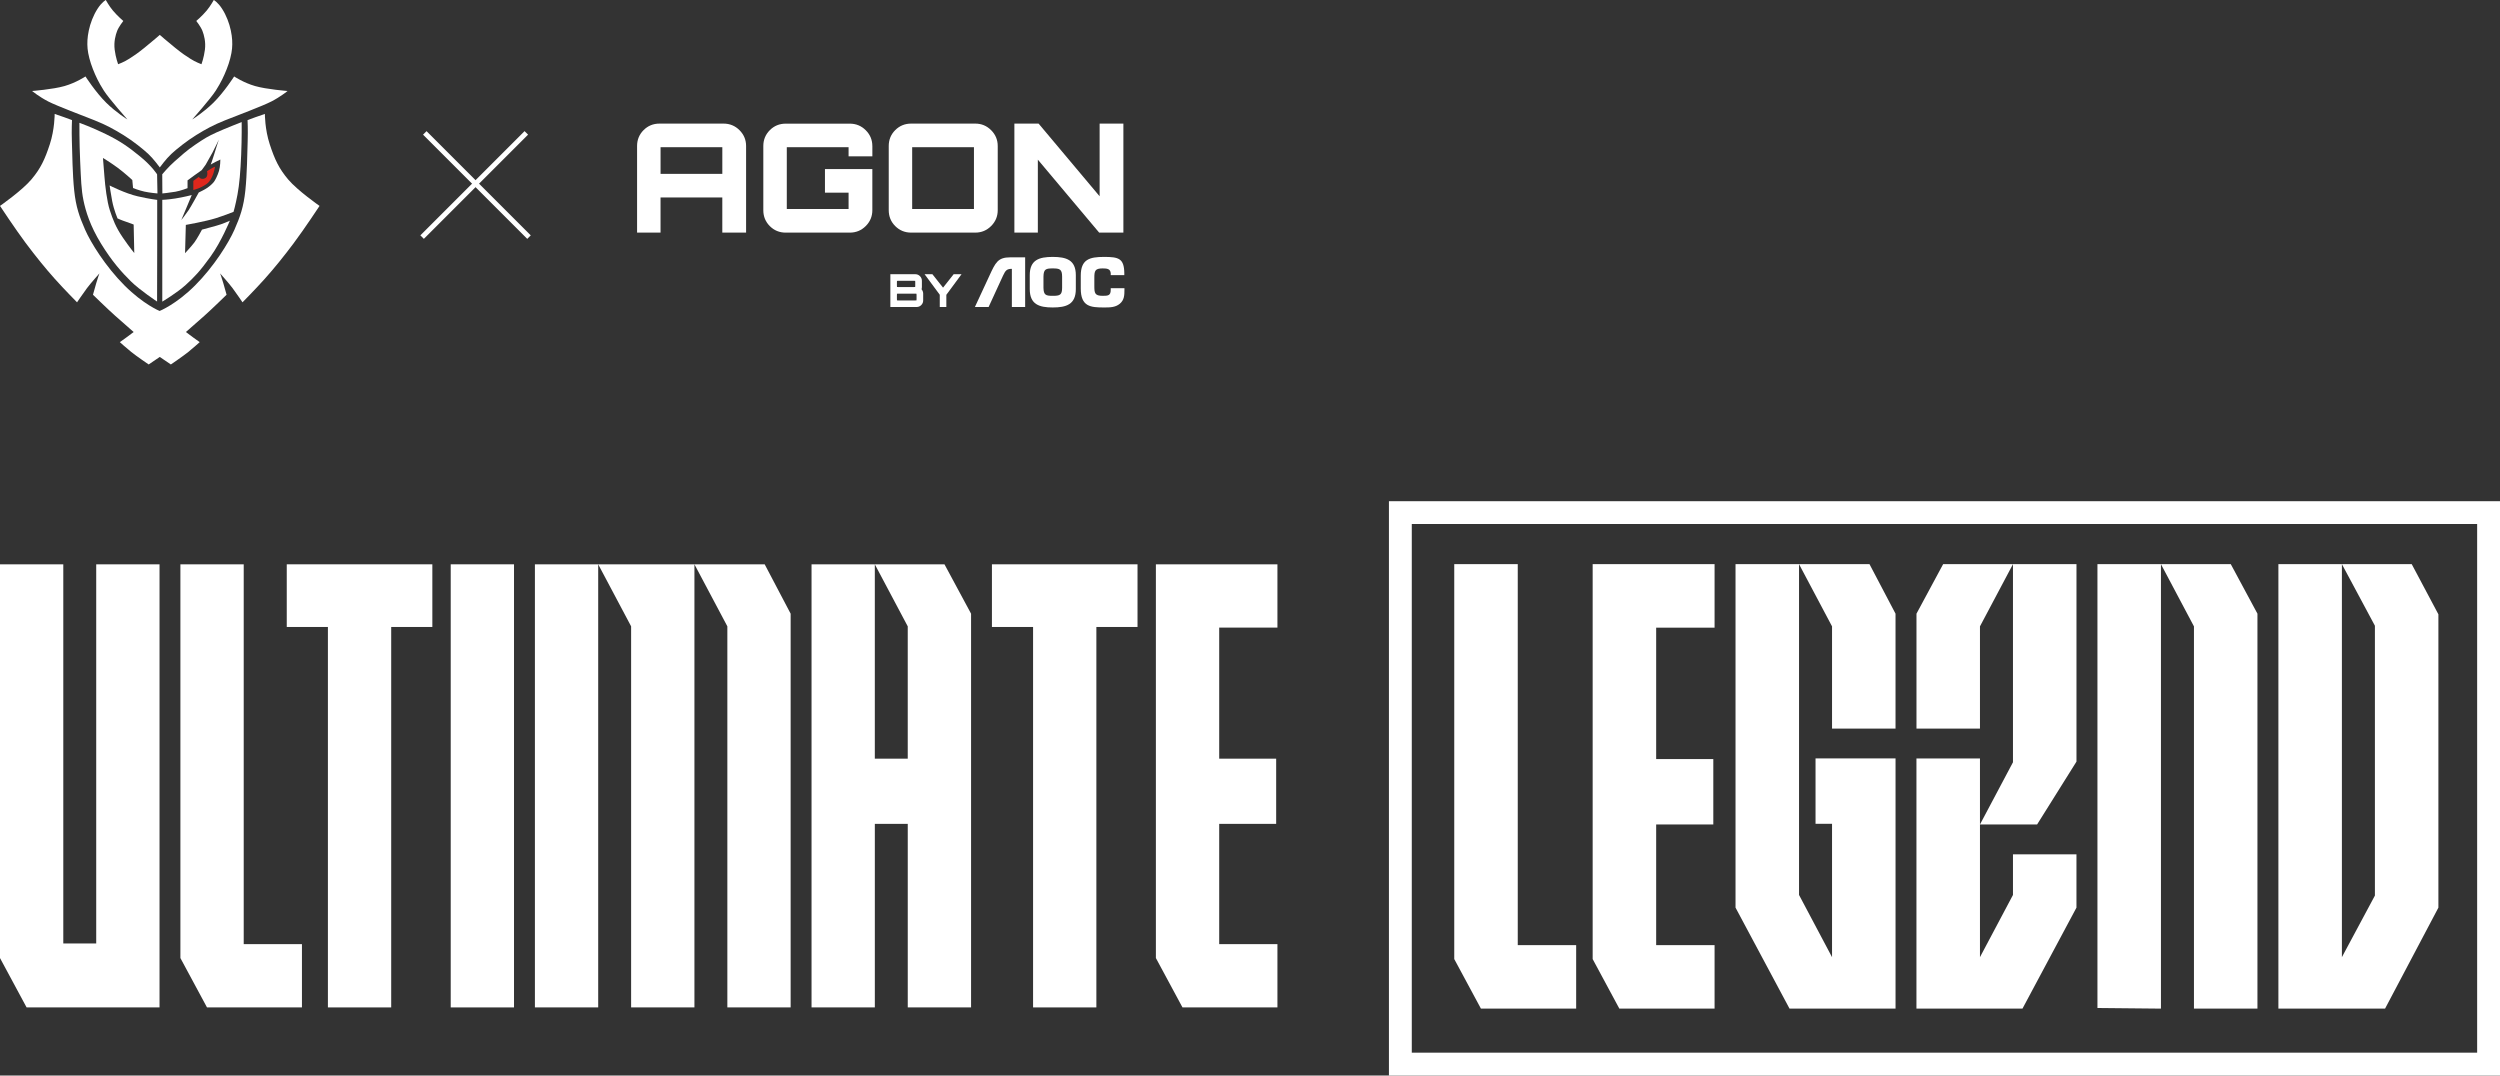 <?xml version="1.0" encoding="UTF-8"?>
<svg id="Camada_2" data-name="Camada 2" xmlns="http://www.w3.org/2000/svg" xmlns:xlink="http://www.w3.org/1999/xlink" viewBox="0 0 1422.35 611.91">
  <rect x="0" y="0" width="1422.35" height="611.91" fill="#333333" stroke="none"/>
  <defs>
    <style>
      .cls-1, .cls-2 {
        fill: none;
      }

      .cls-3, .cls-4 {
        fill: #fff;
      }

      .cls-3, .cls-5 {
        fill-rule: evenodd;
      }

      .cls-2 {
        stroke: #fff;
        stroke-miterlimit: 10;
        stroke-width: 13px;
      }

      .cls-6 {
        clip-path: url(#clippath-1);
      }

      .cls-7 {
        clip-path: url(#clippath-3);
      }

      .cls-8 {
        clip-path: url(#clippath-2);
      }

      .cls-5 {
        fill: #df271c;
      }

      .cls-9 {
        clip-path: url(#clippath);
      }
    </style>
    <clipPath id="clippath">
      <rect class="cls-1" width="181.82" height="207.36"/>
    </clipPath>
    <clipPath id="clippath-1">
      <rect class="cls-1" width="181.82" height="207.36"/>
    </clipPath>
    <clipPath id="clippath-2">
      <rect class="cls-1" x="300.44" y="8.3" width="400.73" height="228.64"/>
    </clipPath>
    <clipPath id="clippath-3">
      <rect class="cls-1" x="300.44" y="8.3" width="400.73" height="228.64"/>
    </clipPath>
  </defs>
  <g id="Camada_1-2" data-name="Camada 1">
    <g>
      <g class="cls-9">
        <g class="cls-6">
          <path class="cls-5" d="M117.76,97.43c.23.15.6,2.82-.72,3.74-1.69,1.18-3.42.39-3.93-.55-1.8,1.29-3.12,2.28-3.12,2.28v5.19s4.01-.84,7.72-3.55c3.7-2.71,4.61-9.68,4.61-9.68-.99.33-2.71,1.36-4.57,2.57"/>
          <path class="cls-3" d="M167.23,138.19c-5.89,7.86-11.14,14.34-16.63,20.48-5.33,5.96-12.63,13.33-12.63,13.33,0,0-3.44-5.1-5.64-8.04-2.2-2.95-7.11-8.42-7.11-8.42,0,0,.98,2.52,1.87,5.7.89,3.18,1.82,6.45,1.82,6.45,0,0-8.35,8.16-12.7,12.02-4.35,3.86-10.45,9.19-10.45,9.19,0,0,1.61,1.26,4.14,3.09,2.53,1.82,3.72,2.67,3.72,2.67,0,0-3.58,3.23-6.52,5.61-2.95,2.39-9.89,7.09-9.89,7.09l-6.31-4.28-6.31,4.28s-6.94-4.7-9.89-7.09c-2.95-2.38-6.52-5.61-6.52-5.61,0,0,1.19-.84,3.72-2.67,2.53-1.82,4.14-3.09,4.14-3.09,0,0-6.1-5.33-10.45-9.19-4.35-3.86-12.7-12.02-12.7-12.02,0,0,.94-3.27,1.82-6.45.89-3.18,1.87-5.7,1.87-5.7,0,0-4.91,5.47-7.11,8.42-2.2,2.95-5.64,8.04-5.64,8.04,0,0-7.3-7.37-12.63-13.33-5.49-6.14-10.73-12.63-16.63-20.48C8.7,130.33,0,117.15,0,117.15,0,117.15,12.49,108.45,17.82,102.14c5.33-6.31,7.72-11.5,10.52-20.06,2.81-8.56,2.76-17.26,2.76-17.26,0,0,2.48.84,5.42,1.87,2.95,1.03,4.44,1.64,4.44,1.64,0,0-.28,5.47-.07,11.93.21,6.45.35,18.94,1.33,28.2.98,9.26,2.95,14.8,6.17,22.17s11.64,20.97,22.45,31.78c10.8,10.8,19.97,14.51,19.97,14.51,0,0,9.35-3.71,20.15-14.51,10.8-10.8,19.22-24.41,22.45-31.78,3.23-7.37,5.19-12.91,6.17-22.17.98-9.26,1.12-21.75,1.33-28.2.21-6.45-.07-11.93-.07-11.93,0,0,1.5-.61,4.44-1.64,2.95-1.03,5.42-1.87,5.42-1.87,0,0-.05,8.7,2.76,17.26,2.81,8.56,5.19,13.75,10.52,20.06,5.33,6.31,17.82,15.01,17.82,15.01,0,0-8.7,13.19-14.59,21.04"/>
          <path class="cls-3" d="M154.4,57.73c-5.19,2.67-19.71,8.07-26.38,10.73-6.66,2.67-10.87,4.98-16.34,8.35-5.47,3.37-11.29,8.07-14.24,10.8-2.95,2.74-6.52,7.65-6.52,7.65,0,0-3.58-4.91-6.52-7.65-2.95-2.74-8.77-7.44-14.24-10.8-5.47-3.37-9.68-5.68-16.34-8.35-6.66-2.67-21.18-8.07-26.38-10.73-5.19-2.67-9.19-5.96-9.19-5.96,0,0,11.85-.91,18.45-2.81,6.59-1.89,11.93-5.47,11.93-5.47,0,0,5.71,8.94,11.78,14.94,5.61,5.54,12.07,9.54,12.07,9.54,0,0-10.45-11.78-13.4-16.41-3.07-4.83-4.63-8.21-6.24-12.28-1.61-4.07-2.74-8.49-3.02-11.64-.28-3.16-.14-6.31.7-10.31.84-4,2.53-8.56,4.98-12.35C57.94,1.19,60.19,0,60.19,0c0,0,1.89,3.44,4,5.96,2.61,3.13,5.96,5.96,5.96,5.96,0,0-2.6,3.3-3.51,5.68-.91,2.38-1.96,6.17-1.4,10.66.56,4.49,1.96,8.28,1.96,8.28,0,0,3.51-1.26,6.38-3.16,2.88-1.89,3.93-2.46,8.56-6.17,4.63-3.72,8.77-7.37,8.77-7.37,0,0,4.14,3.65,8.77,7.37,4.63,3.72,5.68,4.28,8.56,6.17,2.88,1.89,6.38,3.16,6.38,3.16,0,0,1.4-3.79,1.96-8.28.56-4.49-.49-8.28-1.4-10.66-.91-2.38-3.51-5.68-3.51-5.68,0,0,3.36-2.83,5.96-5.96C119.74,3.44,121.64,0,121.64,0c0,0,2.24,1.19,4.7,4.98,2.46,3.79,4.14,8.35,4.98,12.35.84,4,.98,7.15.7,10.31-.28,3.16-1.4,7.58-3.02,11.64-1.61,4.07-3.17,7.44-6.24,12.28-2.95,4.63-13.4,16.41-13.4,16.41,0,0,6.45-4,12.07-9.54,6.08-6,11.79-14.94,11.79-14.94,0,0,5.33,3.58,11.93,5.47,6.59,1.89,18.45,2.81,18.45,2.81,0,0-4,3.3-9.19,5.96"/>
          <path class="cls-3" d="M92.31,99.14s3.53-4.23,6.94-7.23c3.41-2.99,6.8-6.2,12-9.7,5.19-3.51,7.15-4.7,11.93-6.87,4.77-2.17,14.31-5.89,14.31-5.89,0,0,.14,8.98-.28,18.66-.42,9.68-.98,16.56-2.1,22.59-1.12,6.03-2.24,9.82-2.24,9.82,0,0-5.26,2.1-10.17,3.65-5.72,1.8-16.98,3.79-16.98,3.79l-.44,16.09s3.65-3.91,5.28-6.08c1.59-2.11,4.35-7.32,4.35-7.32,0,0,4.84-1.36,8.07-2.2,3.48-.91,7.79-2.88,7.79-2.88,0,0-4.84,11.85-10.94,20.34-6.1,8.49-9.33,11.79-14.17,16.2-4.84,4.42-13.33,9.5-13.33,9.5v-57.91s2.81-.07,7.37-.77c4.56-.7,9.4-1.96,9.4-1.96,0,0-1.89,4.49-3.02,7.23-1.12,2.74-2.95,7.01-2.95,7.01,0,0,2.81-3.58,4.21-5.68,1.4-2.1,5.75-10.03,5.75-10.03,0,0,3.3-1.54,4.91-2.67,1.61-1.12,3.02-2.46,3.72-3.37.7-.91,2.1-3.65,2.88-6.24.77-2.6.77-6.45.77-6.45,0,0-1.61.77-2.88,1.4-1.26.63-2.6,1.47-2.6,1.47,0,0,1.26-3.37,1.89-5.61.63-2.25,2.74-8.59,2.74-8.59,0,0-2.6,5.44-3.58,7.26-.98,1.82-3.44,6.24-3.93,7.01-.49.77-2.24,3.09-2.24,3.09,0,0-2.74,1.89-4.35,3.09-1.61,1.19-3.72,2.74-3.72,2.74v4.42s-4,1.54-6.88,2.03c-3.63.62-7.44.98-7.44.98l-.07-10.92Z"/>
          <path class="cls-3" d="M89.37,99.19s-2.74-4.49-9.4-9.96c-6.66-5.47-11.5-8.91-19.71-12.91-8.21-4-15.08-6.45-15.08-6.45,0,0-.07,11.08.42,21.68.49,10.59.63,16.34,1.89,22.45,1.26,6.1,3.72,14.38,9.96,24.55,6.24,10.17,11.78,16.34,16.98,21.47,5.19,5.12,14.94,11.54,14.94,11.54,0,0,.07-21.78.07-30.48v-27.36s-4-.42-11.08-2.03c-7.09-1.61-15.99-6.17-15.99-6.17,0,0,.75,5.17,1.47,8.91.98,5.05,3.02,9.82,3.02,9.82,0,0,2.03.98,5.19,2.03,2.1.7,4,1.47,4,1.47l.35,16.2s-2.31-2.67-6.45-8.7c-4.14-6.03-5.75-10.45-7.44-15.57-1.68-5.12-2.67-13.89-3.09-19.29-.42-5.4-.84-10.52-.84-10.52,0,0,4.35,2.6,8.42,5.61,4.07,3.02,8.28,6.94,8.28,6.94l.42,4.56s3.3,1.33,6.45,2.03c3.16.7,7.44,1.05,7.44,1.05l-.21-10.87Z"/>
        </g>
      </g>
      <rect class="cls-4" x="269.91" y="63.34" width="2.82" height="83.85" transform="translate(5.04 222.68) rotate(-45)"/>
      <rect class="cls-4" x="268.39" y="63.34" width="2.82" height="83.85" transform="translate(386.14 370.46) rotate(-135)"/>
      <g class="cls-8">
        <g class="cls-7">
          <path class="cls-4" d="M420.74,74.07c-2.5-2.5-5.53-3.75-9.09-3.75h-36.44c-3.56,0-6.58,1.24-9.04,3.7-2.47,2.47-3.71,5.48-3.71,9.04v49.27h13.35v-19.99h35.14v19.99h13.53v-49.27c0-3.5-1.25-6.5-3.75-9M410.96,98.92h-35.14v-15.16h35.14v15.16Z"/>
          <path class="cls-4" d="M496.32,83.07v5.86h-13.53v-5.17h-35.15v35.15h35.15v-9.3h-13.44v-13.44h26.96v23.43c0,3.5-1.25,6.5-3.75,9-2.5,2.5-5.53,3.75-9.09,3.75h-36.44c-3.56,0-6.58-1.24-9.04-3.7-2.47-2.47-3.71-5.48-3.71-9.04v-36.52c0-3.56,1.24-6.57,3.71-9.04,2.47-2.47,5.48-3.7,9.04-3.7h36.44c3.56,0,6.59,1.25,9.09,3.75,2.5,2.5,3.75,5.5,3.75,9"/>
          <path class="cls-4" d="M563.9,74.07c-2.5-2.5-5.5-3.75-9-3.75h-36.52c-3.56,0-6.57,1.24-9.04,3.7-2.47,2.47-3.7,5.48-3.7,9.04v36.52c0,3.56,1.23,6.58,3.7,9.05,2.47,2.47,5.48,3.71,9.04,3.71h36.52c3.5,0,6.5-1.25,9-3.75,2.5-2.5,3.75-5.5,3.75-9v-36.52c0-3.5-1.25-6.5-3.75-9M554.12,118.91h-35.15v-35.15h35.15v35.15Z"/>
          <polygon class="cls-4" points="625.62 70.32 625.62 111.67 590.9 70.32 577.12 70.32 577.12 132.35 590.47 132.35 590.47 90.83 625.36 132.35 639.14 132.35 639.14 70.32 625.62 70.32"/>
          <path class="cls-4" d="M598.93,174.93c7.72,0,13.15-1.7,13.15-10.44v-7.97c0-8.65-5.43-10.35-13.15-10.35s-13.06,1.7-13.06,10.35v7.97c0,8.74,5.43,10.44,13.06,10.44M598.93,168.31c-3.9,0-5.17-.42-5.26-4.58v-6.36c.09-4.24,1.36-4.66,5.26-4.66s5.35.42,5.35,4.66v6.36c0,4.16-1.35,4.58-5.35,4.58"/>
          <path class="cls-4" d="M639.74,163.99v.85c0,3.06-.08,5.85-2.63,7.97-2.55,2.12-5.68,2.12-8.99,2.12-7.63,0-13.23-.42-13.23-10.77v-7.3c0-9.33,5.01-10.69,13.23-10.69s11.45.76,11.54,9.25v1.1h-7.72v-1.1c-.25-2.46-2.03-2.71-4.58-2.71-4.33,0-4.75,1.35-4.75,5.34v4.49c0,4.16.17,5.77,4.75,5.77,3.14,0,4.58-.17,4.58-3.48v-.85h7.81Z"/>
          <path class="cls-4" d="M562.46,174.67l8.23-17.9c1.36-2.89,2.12-3.82,5-3.82v21.71h7.56v-28.25h-8.49c-7.04,0-8.39,2.97-11.79,10.35l-8.31,17.9h7.81Z"/>
          <path class="cls-4" d="M511.15,170.94h9.44c.52,0,.79-.02.83-.05.03-.03.05-.31.05-.83v-2.12c0-.52-.02-.8-.05-.83-.03-.03-.31-.05-.83-.05h-9.44c-.52,0-.79.02-.82.05-.03.04-.04.31-.04.83v2.12c0,.52.01.8.04.83.03.03.3.05.82.05M511.15,163.32h8.69c.54,0,.82-.02.84-.05.03-.03.04-.31.04-.83v-1.81c0-.52-.01-.79-.04-.83-.03-.03-.31-.05-.84-.05h-8.69c-.52,0-.79.02-.82.05-.03.04-.04.31-.04.83v1.81c0,.52.01.8.04.83.03.03.3.05.82.05M506.56,174.68v-18.67h14.21c1,0,1.88.36,2.62,1.09.74.73,1.11,1.61,1.11,2.64v3.55c0,.24-.02.46-.05.66-.03.2-.09.39-.15.58.28.36.5.76.67,1.18.17.42.26.85.26,1.28v3.94c0,1.04-.37,1.92-1.1,2.65-.73.73-1.61,1.09-2.63,1.09h-14.94Z"/>
          <polygon class="cls-4" points="542.58 156 536.54 163.66 530.47 156 526.03 156 534.67 167.7 534.67 174.68 538.41 174.68 538.41 167.73 547.07 156 542.58 156"/>
        </g>
      </g>
    </g>
    <g>
      <path class="cls-4" d="M0,545.07v-224.01h36.01v215.73h18.73v-215.73h36.02v252.1H15.13L0,545.07Z"/>
      <path class="cls-4" d="M138.66,321.06v216.09h33.13v36.01h-54.02l-15.13-28.09v-224.01h36.01Z"/>
      <path class="cls-4" d="M163.15,321.06h82.83v35.65h-23.41v216.45h-36.01v-216.45h-23.41v-35.65Z"/>
      <path class="cls-4" d="M256.43,321.06h36.01v252.1h-36.01v-252.1Z"/>
      <path class="cls-4" d="M340.34,573.16h-36.01v-252.1h130.73l14.77,28.09v224.01h-36.01v-216.81l-18.73-35.29v252.1h-36.02v-216.81l-18.73-35.29v252.1Z"/>
      <path class="cls-4" d="M497.73,573.16h-36.01v-252.1h75.63l15.13,28.09v224.01h-36.02v-104.44h-18.73v104.44ZM516.45,431.63v-75.27l-18.73-35.29v110.57h18.73Z"/>
      <path class="cls-4" d="M564.35,321.06h82.83v35.65h-23.41v216.45h-36.01v-216.45h-23.41v-35.65Z"/>
      <path class="cls-4" d="M726.78,321.06v36.02h-33.13v74.55h32.41v37.09h-32.41v68.43h33.13v36.01h-54.02l-15.13-28.09v-224.01h69.15Z"/>
    </g>
    <g>
      <rect class="cls-2" x="796.72" y="291.64" width="619.13" height="313.77"/>
      <g>
        <path class="cls-4" d="M863.51,320.97v216.74h33.23v36.12h-54.19l-15.17-28.18v-224.69h36.12Z"/>
        <path class="cls-4" d="M975.49,320.97v36.12h-33.23v74.78h32.51v37.21h-32.51v68.63h33.23v36.12h-54.19l-15.17-28.18v-224.69h69.36Z"/>
        <path class="cls-4" d="M987.41,516.4v-195.43h76.22l14.81,28.18v65.38h-36.12v-58.16l-18.78-35.4v188.2l18.78,35.4v-75.86h-9.39v-37.21h45.52v142.33h-60.33l-30.71-57.44Z"/>
        <path class="cls-4" d="M1090.36,431.51h36.12v37.57l18.78-35.4v-112.71l-18.78,35.4v58.16h-36.12v-65.38l15.17-28.18h75.86v112.34l-22.4,35.76h-32.51v75.5l18.78-35.4v-23.12h36.12v30.34l-30.71,57.44h-60.33v-142.33Z"/>
        <path class="cls-4" d="M1193.32,573.47v-252.5h75.86l15.17,28.18v224.69h-36.12v-217.46l-18.78-35.4v252.87l-36.12-.36Z"/>
        <path class="cls-4" d="M1296.27,573.84v-252.87h75.86l15.17,28.54v166.89l-30.34,57.44h-60.69ZM1351.18,509.54v-153.53l-18.78-35.04v223.6l18.78-35.04Z"/>
      </g>
    </g>
  </g>
</svg>